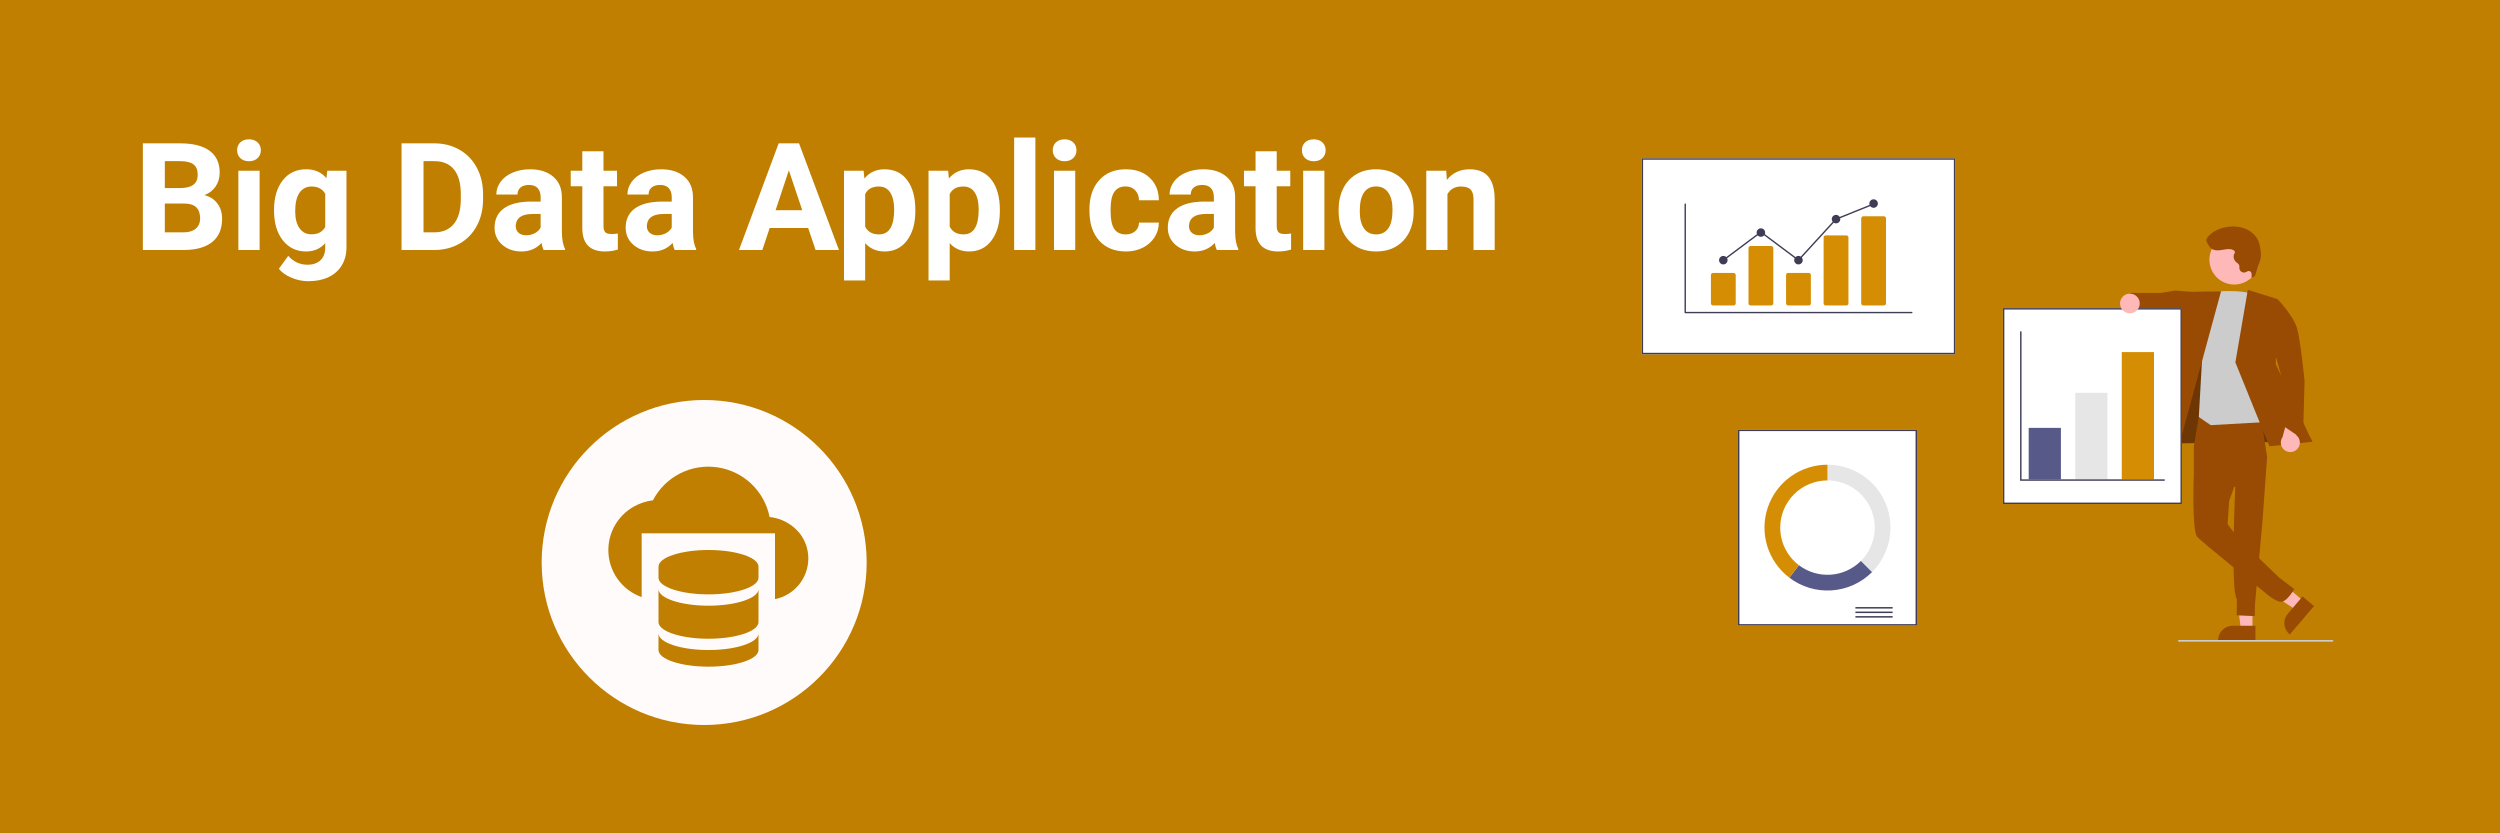 <svg width="300" height="100" viewBox="0 0 300 100" fill="none" xmlns="http://www.w3.org/2000/svg">
<rect width="300" height="100" fill="#E5E5E5"/>
<rect width="300" height="100" fill="#C07F00"/>
<path d="M17.143 30V17.203H21.625C23.178 17.203 24.355 17.502 25.158 18.1C25.961 18.691 26.362 19.561 26.362 20.71C26.362 21.337 26.201 21.891 25.879 22.371C25.557 22.846 25.108 23.194 24.534 23.417C25.19 23.581 25.706 23.912 26.081 24.41C26.462 24.908 26.652 25.518 26.652 26.238C26.652 27.469 26.26 28.4 25.475 29.033C24.689 29.666 23.57 29.988 22.117 30H17.143ZM19.779 24.428V27.882H22.038C22.659 27.882 23.143 27.735 23.488 27.442C23.84 27.144 24.016 26.733 24.016 26.212C24.016 25.04 23.409 24.445 22.196 24.428H19.779ZM19.779 22.564H21.73C23.061 22.541 23.726 22.011 23.726 20.974C23.726 20.394 23.556 19.977 23.216 19.726C22.882 19.468 22.352 19.339 21.625 19.339H19.779V22.564ZM31.152 30H28.604V20.49H31.152V30ZM28.454 18.029C28.454 17.648 28.58 17.335 28.832 17.089C29.09 16.843 29.439 16.72 29.878 16.72C30.311 16.72 30.657 16.843 30.915 17.089C31.173 17.335 31.302 17.648 31.302 18.029C31.302 18.416 31.17 18.732 30.906 18.979C30.648 19.225 30.306 19.348 29.878 19.348C29.45 19.348 29.105 19.225 28.841 18.979C28.583 18.732 28.454 18.416 28.454 18.029ZM32.884 25.175C32.884 23.716 33.23 22.541 33.921 21.65C34.618 20.76 35.556 20.314 36.733 20.314C37.776 20.314 38.588 20.672 39.168 21.387L39.273 20.49H41.576V29.684C41.576 30.516 41.386 31.239 41.005 31.855C40.63 32.47 40.1 32.938 39.414 33.261C38.728 33.583 37.926 33.744 37.006 33.744C36.309 33.744 35.629 33.603 34.967 33.322C34.305 33.047 33.804 32.69 33.464 32.25L34.589 30.703C35.222 31.412 35.989 31.767 36.892 31.767C37.565 31.767 38.09 31.585 38.465 31.222C38.84 30.864 39.027 30.355 39.027 29.692V29.183C38.441 29.845 37.671 30.176 36.716 30.176C35.573 30.176 34.648 29.73 33.938 28.84C33.235 27.943 32.884 26.757 32.884 25.28V25.175ZM35.424 25.359C35.424 26.221 35.597 26.898 35.942 27.39C36.288 27.876 36.763 28.119 37.366 28.119C38.14 28.119 38.693 27.829 39.027 27.249V23.25C38.688 22.67 38.14 22.38 37.384 22.38C36.774 22.38 36.294 22.629 35.942 23.127C35.597 23.625 35.424 24.369 35.424 25.359ZM48.185 30V17.203H52.123C53.248 17.203 54.253 17.458 55.138 17.968C56.028 18.472 56.723 19.192 57.221 20.13C57.719 21.061 57.968 22.122 57.968 23.311V23.9C57.968 25.09 57.722 26.148 57.23 27.073C56.743 27.999 56.055 28.717 55.164 29.227C54.273 29.736 53.269 29.994 52.149 30H48.185ZM50.822 19.339V27.882H52.097C53.128 27.882 53.916 27.545 54.461 26.871C55.006 26.197 55.284 25.233 55.296 23.98V23.303C55.296 22.002 55.026 21.018 54.487 20.35C53.948 19.676 53.16 19.339 52.123 19.339H50.822ZM65.236 30C65.119 29.771 65.034 29.487 64.981 29.148C64.366 29.833 63.566 30.176 62.582 30.176C61.65 30.176 60.877 29.906 60.262 29.367C59.652 28.828 59.348 28.148 59.348 27.328C59.348 26.32 59.72 25.547 60.464 25.008C61.214 24.469 62.295 24.196 63.707 24.19H64.876V23.645C64.876 23.206 64.762 22.855 64.533 22.591C64.311 22.327 63.956 22.195 63.47 22.195C63.042 22.195 62.705 22.298 62.459 22.503C62.219 22.708 62.099 22.989 62.099 23.347H59.559C59.559 22.796 59.728 22.286 60.068 21.817C60.408 21.349 60.889 20.982 61.51 20.719C62.131 20.449 62.828 20.314 63.602 20.314C64.773 20.314 65.702 20.61 66.388 21.202C67.079 21.788 67.425 22.614 67.425 23.681V27.803C67.431 28.705 67.557 29.388 67.803 29.851V30H65.236ZM63.136 28.233C63.511 28.233 63.856 28.151 64.173 27.987C64.489 27.817 64.724 27.592 64.876 27.311V25.676H63.927C62.655 25.676 61.978 26.115 61.897 26.994L61.888 27.144C61.888 27.46 61.999 27.721 62.222 27.926C62.444 28.131 62.749 28.233 63.136 28.233ZM72.417 18.152V20.49H74.043V22.354H72.417V27.1C72.417 27.451 72.484 27.703 72.619 27.855C72.754 28.008 73.012 28.084 73.393 28.084C73.674 28.084 73.923 28.064 74.14 28.023V29.947C73.642 30.1 73.129 30.176 72.602 30.176C70.82 30.176 69.912 29.276 69.877 27.477V22.354H68.488V20.49H69.877V18.152H72.417ZM80.969 30C80.852 29.771 80.767 29.487 80.714 29.148C80.099 29.833 79.299 30.176 78.314 30.176C77.383 30.176 76.609 29.906 75.994 29.367C75.385 28.828 75.08 28.148 75.08 27.328C75.08 26.32 75.452 25.547 76.196 25.008C76.946 24.469 78.027 24.196 79.439 24.19H80.608V23.645C80.608 23.206 80.494 22.855 80.266 22.591C80.043 22.327 79.689 22.195 79.202 22.195C78.774 22.195 78.438 22.298 78.191 22.503C77.951 22.708 77.831 22.989 77.831 23.347H75.291C75.291 22.796 75.461 22.286 75.801 21.817C76.141 21.349 76.621 20.982 77.242 20.719C77.863 20.449 78.561 20.314 79.334 20.314C80.506 20.314 81.435 20.61 82.12 21.202C82.811 21.788 83.157 22.614 83.157 23.681V27.803C83.163 28.705 83.289 29.388 83.535 29.851V30H80.969ZM78.868 28.233C79.243 28.233 79.589 28.151 79.905 27.987C80.222 27.817 80.456 27.592 80.608 27.311V25.676H79.659C78.388 25.676 77.711 26.115 77.629 26.994L77.62 27.144C77.62 27.46 77.731 27.721 77.954 27.926C78.177 28.131 78.481 28.233 78.868 28.233ZM96.982 27.363H92.359L91.481 30H88.677L93.44 17.203H95.884L100.674 30H97.87L96.982 27.363ZM93.071 25.227H96.27L94.662 20.438L93.071 25.227ZM109.841 25.333C109.841 26.798 109.507 27.973 108.839 28.857C108.177 29.736 107.28 30.176 106.149 30.176C105.188 30.176 104.412 29.842 103.82 29.174V33.656H101.28V20.49H103.636L103.724 21.422C104.339 20.684 105.142 20.314 106.132 20.314C107.304 20.314 108.215 20.748 108.865 21.615C109.516 22.482 109.841 23.678 109.841 25.201V25.333ZM107.301 25.148C107.301 24.264 107.143 23.581 106.826 23.101C106.516 22.62 106.062 22.38 105.464 22.38C104.667 22.38 104.119 22.685 103.82 23.294V27.188C104.131 27.814 104.685 28.128 105.481 28.128C106.694 28.128 107.301 27.135 107.301 25.148ZM119.983 25.333C119.983 26.798 119.649 27.973 118.981 28.857C118.319 29.736 117.423 30.176 116.292 30.176C115.331 30.176 114.555 29.842 113.963 29.174V33.656H111.423V20.49H113.778L113.866 21.422C114.481 20.684 115.284 20.314 116.274 20.314C117.446 20.314 118.357 20.748 119.008 21.615C119.658 22.482 119.983 23.678 119.983 25.201V25.333ZM117.443 25.148C117.443 24.264 117.285 23.581 116.969 23.101C116.658 22.62 116.204 22.38 115.606 22.38C114.81 22.38 114.262 22.685 113.963 23.294V27.188C114.273 27.814 114.827 28.128 115.624 28.128C116.837 28.128 117.443 27.135 117.443 25.148ZM124.246 30H121.697V16.5H124.246V30ZM129.027 30H126.479V20.49H129.027V30ZM126.329 18.029C126.329 17.648 126.455 17.335 126.707 17.089C126.965 16.843 127.313 16.72 127.753 16.72C128.187 16.72 128.532 16.843 128.79 17.089C129.048 17.335 129.177 17.648 129.177 18.029C129.177 18.416 129.045 18.732 128.781 18.979C128.523 19.225 128.181 19.348 127.753 19.348C127.325 19.348 126.979 19.225 126.716 18.979C126.458 18.732 126.329 18.416 126.329 18.029ZM135.083 28.128C135.552 28.128 135.933 27.999 136.226 27.741C136.519 27.483 136.671 27.141 136.683 26.713H139.064C139.059 27.357 138.883 27.949 138.537 28.488C138.191 29.021 137.717 29.438 137.113 29.736C136.516 30.029 135.854 30.176 135.127 30.176C133.768 30.176 132.695 29.745 131.91 28.884C131.125 28.017 130.732 26.821 130.732 25.298V25.131C130.732 23.666 131.122 22.497 131.901 21.624C132.681 20.751 133.75 20.314 135.109 20.314C136.299 20.314 137.251 20.654 137.966 21.334C138.687 22.008 139.053 22.907 139.064 24.032H136.683C136.671 23.54 136.519 23.142 136.226 22.837C135.933 22.526 135.546 22.371 135.065 22.371C134.474 22.371 134.025 22.588 133.721 23.021C133.422 23.449 133.272 24.146 133.272 25.113V25.377C133.272 26.355 133.422 27.059 133.721 27.486C134.02 27.914 134.474 28.128 135.083 28.128ZM146.025 30C145.908 29.771 145.823 29.487 145.771 29.148C145.155 29.833 144.355 30.176 143.371 30.176C142.439 30.176 141.666 29.906 141.051 29.367C140.441 28.828 140.137 28.148 140.137 27.328C140.137 26.32 140.509 25.547 141.253 25.008C142.003 24.469 143.084 24.196 144.496 24.19H145.665V23.645C145.665 23.206 145.551 22.855 145.322 22.591C145.1 22.327 144.745 22.195 144.259 22.195C143.831 22.195 143.494 22.298 143.248 22.503C143.008 22.708 142.888 22.989 142.888 23.347H140.348C140.348 22.796 140.518 22.286 140.857 21.817C141.197 21.349 141.678 20.982 142.299 20.719C142.92 20.449 143.617 20.314 144.391 20.314C145.562 20.314 146.491 20.61 147.177 21.202C147.868 21.788 148.214 22.614 148.214 23.681V27.803C148.22 28.705 148.346 29.388 148.592 29.851V30H146.025ZM143.925 28.233C144.3 28.233 144.646 28.151 144.962 27.987C145.278 27.817 145.513 27.592 145.665 27.311V25.676H144.716C143.444 25.676 142.768 26.115 142.686 26.994L142.677 27.144C142.677 27.46 142.788 27.721 143.011 27.926C143.233 28.131 143.538 28.233 143.925 28.233ZM153.206 18.152V20.49H154.832V22.354H153.206V27.1C153.206 27.451 153.273 27.703 153.408 27.855C153.543 28.008 153.801 28.084 154.182 28.084C154.463 28.084 154.712 28.064 154.929 28.023V29.947C154.431 30.1 153.918 30.176 153.391 30.176C151.609 30.176 150.701 29.276 150.666 27.477V22.354H149.277V20.49H150.666V18.152H153.206ZM158.928 30H156.379V20.49H158.928V30ZM156.229 18.029C156.229 17.648 156.355 17.335 156.607 17.089C156.865 16.843 157.214 16.72 157.653 16.72C158.087 16.72 158.433 16.843 158.69 17.089C158.948 17.335 159.077 17.648 159.077 18.029C159.077 18.416 158.945 18.732 158.682 18.979C158.424 19.225 158.081 19.348 157.653 19.348C157.226 19.348 156.88 19.225 156.616 18.979C156.358 18.732 156.229 18.416 156.229 18.029ZM160.633 25.157C160.633 24.214 160.814 23.373 161.178 22.635C161.541 21.896 162.062 21.325 162.742 20.921C163.428 20.517 164.222 20.314 165.124 20.314C166.407 20.314 167.453 20.707 168.262 21.492C169.076 22.277 169.53 23.344 169.624 24.691L169.642 25.342C169.642 26.801 169.234 27.973 168.42 28.857C167.605 29.736 166.513 30.176 165.142 30.176C163.771 30.176 162.675 29.736 161.854 28.857C161.04 27.979 160.633 26.783 160.633 25.271V25.157ZM163.173 25.342C163.173 26.244 163.343 26.936 163.683 27.416C164.022 27.891 164.509 28.128 165.142 28.128C165.757 28.128 166.237 27.894 166.583 27.425C166.929 26.95 167.102 26.194 167.102 25.157C167.102 24.273 166.929 23.587 166.583 23.101C166.237 22.614 165.751 22.371 165.124 22.371C164.503 22.371 164.022 22.614 163.683 23.101C163.343 23.581 163.173 24.328 163.173 25.342ZM173.544 20.49L173.623 21.589C174.303 20.739 175.214 20.314 176.356 20.314C177.364 20.314 178.114 20.61 178.606 21.202C179.099 21.794 179.351 22.679 179.362 23.856V30H176.822V23.918C176.822 23.379 176.705 22.989 176.471 22.749C176.236 22.503 175.847 22.38 175.302 22.38C174.587 22.38 174.051 22.685 173.693 23.294V30H171.153V20.49H173.544Z" fill="white"/>
<circle cx="84.5" cy="67.5" r="19.5" fill="#FFFBFB"/>
<g clip-path="url(#clip0)">
<path d="M95.965 64C95.522 63.451 94.974 62.995 94.353 62.659C93.733 62.322 93.052 62.112 92.35 62.04C92.049 60.516 91.282 59.124 90.155 58.055C89.028 56.986 87.597 56.294 86.059 56.074C84.522 55.855 82.954 56.118 81.573 56.829C80.192 57.539 79.065 58.661 78.35 60.04C77.889 60.095 77.436 60.204 77 60.365C75.831 60.775 74.818 61.539 74.102 62.549C73.385 63.56 73.001 64.769 73.001 66.007C73.001 67.246 73.385 68.455 74.102 69.466C74.818 70.476 75.831 71.24 77 71.65V64H93V71.9C94.129 71.669 95.144 71.055 95.873 70.162C96.601 69.27 97 68.153 97 67C96.997 65.913 96.633 64.858 95.965 64V64Z" fill="#C07F00"/>
<path d="M91.02 78.003C91.02 79.106 88.333 80 85.02 80C81.707 80 79.02 79.106 79.02 78.003V76.007C79.02 77.109 81.706 78.003 85.02 78.003C88.334 78.003 91.02 77.109 91.02 76.007" fill="#C07F00"/>
<path d="M85.02 72.684C81.709 72.684 79.02 71.786 79.02 70.688V74.652C79.02 75.751 81.709 76.649 85.02 76.649C88.331 76.649 91.02 75.751 91.02 74.652V70.688C91.02 71.786 88.33 72.684 85.02 72.684Z" fill="#C07F00"/>
<path d="M91.02 67.997C91.02 66.894 88.333 66 85.02 66C81.707 66 79.02 66.894 79.02 67.997V69.327C79.02 70.431 81.706 71.325 85.02 71.325C88.334 71.325 91.02 70.431 91.02 69.328" fill="#C07F00"/>
</g>
<g clip-path="url(#clip1)">
<path d="M270.297 75.542L268.909 75.542L268.248 70.194L270.297 70.194L270.297 75.542Z" fill="#FFB8B8"/>
<path d="M270.651 76.886L266.174 76.886V76.829C266.174 76.368 266.358 75.925 266.684 75.599C267.011 75.272 267.454 75.089 267.917 75.089H267.917L270.651 75.089L270.651 76.886Z" fill="#994B03"/>
<path d="M276.426 72.133L275.524 73.188L271.021 70.219L272.352 68.662L276.426 72.133Z" fill="#FFB8B8"/>
<path d="M277.68 72.737L274.773 76.137L274.73 76.101C274.379 75.801 274.161 75.374 274.124 74.914C274.088 74.454 274.236 73.999 274.536 73.648L274.536 73.647L276.311 71.57L277.68 72.737Z" fill="#994B03"/>
<path d="M260.438 49.242L260.005 53.223L277.479 52.974L269.858 40.577L263.637 40.353L260.438 49.242Z" fill="#994B03"/>
<path opacity="0.28" d="M260.438 49.242L260.005 53.223L277.479 52.974L269.858 40.577L263.637 40.353L260.438 49.242Z" fill="black"/>
<path d="M263.874 49.926L263.257 53.568V56.823L268.23 58.444C268.23 58.444 267.648 71.088 268.424 71.893L268.405 73.838L270.575 73.936L270.593 72.568L271.513 62.341L272.054 54.832L271.176 49.14L263.874 49.926Z" fill="#994B03"/>
<path d="M267.727 53.061L263.257 56.823C263.257 56.823 262.995 63.611 263.659 64.407C264.23 65.091 271.652 70.988 271.652 70.988C271.652 70.988 272.971 72.196 273.71 72.215C274.449 72.234 275.309 70.686 275.309 70.686L273.597 69.388C273.597 69.388 269.162 65.254 267.845 63.611C267.314 62.947 267.314 62.881 267.314 62.881L267.495 60.123L269.322 55.003L267.727 53.061Z" fill="#994B03"/>
<path d="M262.981 35.04L261.054 34.862L259.306 35.153L255.604 35.154L255.288 37.833L258.667 38.587L259.49 38.185L262.921 39.49L262.981 35.04Z" fill="#994B03"/>
<path d="M265.283 35.031C265.283 35.031 269.373 34.649 270.303 35.378C271.233 36.108 273.226 50.569 273.226 50.569L265.283 51.017L263.859 50.038L264.263 42.819L265.283 35.031Z" fill="#CCCCCC"/>
<path d="M266.531 34.941L262.02 35.04L257.813 54.019L261.135 54.748L266.531 34.941Z" fill="#994B03"/>
<path d="M269.739 34.781L273.293 35.891L273.091 43.689L277.478 53.012L272.321 53.554L268.244 43.487L269.739 34.781Z" fill="#994B03"/>
<path d="M275.6 53.959C275.724 53.849 275.823 53.714 275.89 53.562C275.956 53.41 275.988 53.245 275.984 53.08C275.98 52.914 275.94 52.751 275.866 52.603C275.792 52.455 275.686 52.324 275.556 52.221L276.271 49.73L274.862 48.927L273.901 52.459C273.742 52.688 273.673 52.968 273.706 53.245C273.74 53.522 273.874 53.777 274.083 53.962C274.292 54.147 274.562 54.248 274.842 54.248C275.121 54.247 275.391 54.145 275.6 53.959V53.959Z" fill="#FFB8B8"/>
<path d="M271.233 36.108L273.336 35.926C273.336 35.926 275.224 37.897 275.654 39.424C276.083 40.95 276.548 45.727 276.548 45.727L276.354 52.714L273.896 51.047L273.731 45.037L271.233 36.108Z" fill="#994B03"/>
<path d="M270.726 32.596C271.516 31.154 270.985 29.345 269.54 28.557C268.096 27.768 266.284 28.298 265.495 29.741C264.705 31.183 265.236 32.992 266.681 33.78C268.125 34.569 269.936 34.038 270.726 32.596Z" fill="#FFB8B8"/>
<path d="M267.778 29.926C267.387 29.835 266.981 29.936 266.585 30C266.189 30.065 265.752 30.087 265.417 29.866C265.169 29.703 265.017 29.433 264.874 29.174C264.815 29.081 264.775 28.977 264.758 28.869C264.741 28.677 264.863 28.502 264.993 28.359C265.596 27.698 266.476 27.336 267.365 27.221C268.097 27.112 268.846 27.203 269.531 27.485C270.205 27.78 270.785 28.321 271.05 29.007C271.172 29.358 271.248 29.723 271.277 30.094C271.317 30.366 271.322 30.643 271.292 30.917C271.256 31.12 271.203 31.319 271.132 31.513L270.693 32.837C270.661 32.962 270.602 33.079 270.52 33.178C270.478 33.227 270.421 33.261 270.358 33.275C270.295 33.289 270.229 33.282 270.17 33.255C270.206 33.111 270.211 32.962 270.186 32.816C270.172 32.743 270.137 32.676 270.085 32.623C270.033 32.571 269.966 32.535 269.893 32.521C269.731 32.504 269.593 32.629 269.44 32.683C269.369 32.704 269.296 32.711 269.223 32.703C269.15 32.695 269.079 32.673 269.015 32.638C268.95 32.603 268.893 32.556 268.847 32.499C268.801 32.443 268.767 32.377 268.746 32.307C268.742 32.293 268.738 32.279 268.735 32.264C268.711 32.113 268.751 31.951 268.694 31.808C268.627 31.642 268.448 31.555 268.314 31.435C268.192 31.322 268.104 31.177 268.061 31.016C268.019 30.855 268.023 30.686 268.074 30.527C268.11 30.417 268.211 30.367 268.191 30.241C268.164 30.074 267.919 29.958 267.778 29.926Z" fill="#994B03"/>
<path d="M234.636 42.508H197V19H234.636V42.508Z" fill="white"/>
<path d="M234.636 42.508H197V19H234.636V42.508ZM197.172 42.336H234.464V19.172H197.172V42.336Z" fill="#3F3D56"/>
<path d="M230.039 75.067H208.557V51.559H230.039V75.067Z" fill="white"/>
<path d="M230.039 75.067H208.557V51.559H230.039V75.067ZM208.729 74.895H229.867V51.731H208.729V74.895Z" fill="#3F3D56"/>
<path d="M227.117 72.847H222.649V73.028H227.117V72.847Z" fill="#3F3D56"/>
<path d="M227.117 73.389H222.649V73.57H227.117V73.389Z" fill="#3F3D56"/>
<path d="M227.117 73.932H222.649V74.113H227.117V73.932Z" fill="#3F3D56"/>
<path d="M219.298 55.763V57.651C220.419 57.651 221.516 57.983 222.449 58.605C223.381 59.227 224.108 60.111 224.537 61.146C224.967 62.181 225.079 63.319 224.86 64.418C224.641 65.516 224.101 66.525 223.308 67.317L224.645 68.652C225.702 67.596 226.422 66.25 226.714 64.786C227.006 63.321 226.856 61.803 226.284 60.424C225.711 59.044 224.742 57.865 223.499 57.035C222.255 56.206 220.793 55.763 219.298 55.763Z" fill="#E6E6E6"/>
<path d="M224.645 68.652L223.308 67.317C222.338 68.285 221.05 68.87 219.682 68.962C218.314 69.055 216.958 68.649 215.867 67.821L214.723 69.324C216.178 70.429 217.986 70.969 219.81 70.846C221.634 70.722 223.352 69.942 224.645 68.652Z" fill="#575A89"/>
<path d="M213.627 63.313C213.627 62.569 213.773 61.833 214.058 61.146C214.343 60.459 214.761 59.835 215.288 59.309C215.814 58.783 216.44 58.366 217.128 58.081C217.816 57.797 218.553 57.651 219.298 57.651V55.763C217.715 55.763 216.172 56.259 214.886 57.181C213.601 58.103 212.637 59.405 212.132 60.903C211.627 62.4 211.605 64.019 212.07 65.53C212.534 67.04 213.462 68.368 214.723 69.324L215.867 67.821C215.17 67.293 214.605 66.612 214.217 65.829C213.828 65.047 213.626 64.186 213.627 63.313V63.313Z" fill="#D58E04"/>
<path d="M261.831 60.482H240.35V36.974H261.831V60.482Z" fill="white"/>
<path d="M261.831 60.482H240.35V36.974H261.831V60.482ZM240.522 60.31H261.659V37.146H240.522V60.31Z" fill="#3F3D56"/>
<path d="M247.31 51.345H243.443V57.522H247.31V51.345Z" fill="#575A89"/>
<path d="M252.895 47.141H249.028V57.522H252.895V47.141Z" fill="#E6E6E6"/>
<path d="M258.48 42.25H254.613V57.522H258.48V42.25Z" fill="#D58E04"/>
<path d="M259.769 57.694H242.412V39.762H242.584V57.522H259.769V57.694Z" fill="#3F3D56"/>
<path d="M255.584 37.6C256.238 37.6 256.768 37.071 256.768 36.418C256.768 35.766 256.238 35.236 255.584 35.236C254.931 35.236 254.401 35.766 254.401 36.418C254.401 37.071 254.931 37.6 255.584 37.6Z" fill="#FFB8B8"/>
<path d="M279.901 77H261.459C261.433 77 261.408 76.99 261.389 76.971C261.371 76.953 261.36 76.928 261.36 76.901C261.36 76.875 261.371 76.85 261.389 76.832C261.408 76.813 261.433 76.803 261.459 76.803H279.901C279.928 76.803 279.953 76.813 279.971 76.832C279.99 76.85 280 76.875 280 76.901C280 76.928 279.99 76.953 279.971 76.971C279.953 76.99 279.928 77 279.901 77Z" fill="#CCCCCC"/>
<path d="M229.409 37.591H202.227C202.204 37.591 202.183 37.582 202.167 37.566C202.151 37.551 202.142 37.529 202.142 37.506V24.498C202.142 24.475 202.151 24.454 202.167 24.438C202.183 24.422 202.204 24.413 202.227 24.413C202.249 24.413 202.271 24.422 202.287 24.438C202.303 24.454 202.312 24.475 202.312 24.498V37.422H229.409C229.42 37.422 229.431 37.424 229.442 37.428C229.452 37.432 229.461 37.438 229.469 37.446C229.477 37.454 229.484 37.464 229.488 37.474C229.492 37.484 229.494 37.495 229.494 37.506C229.494 37.518 229.492 37.529 229.488 37.539C229.484 37.549 229.477 37.559 229.469 37.567C229.461 37.575 229.452 37.581 229.442 37.585C229.431 37.589 229.42 37.591 229.409 37.591V37.591Z" fill="#3F3D56"/>
<path d="M208.034 36.657H205.562C205.495 36.657 205.431 36.63 205.384 36.583C205.336 36.536 205.31 36.472 205.31 36.405V33.002C205.31 32.935 205.336 32.871 205.384 32.824C205.431 32.777 205.495 32.75 205.562 32.75H208.034C208.101 32.75 208.165 32.777 208.213 32.824C208.26 32.871 208.287 32.935 208.287 33.002V36.405C208.287 36.472 208.26 36.536 208.213 36.583C208.165 36.63 208.101 36.657 208.034 36.657V36.657Z" fill="#D58E04"/>
<path d="M212.543 36.657H210.071C210.004 36.657 209.94 36.63 209.892 36.583C209.845 36.536 209.818 36.472 209.818 36.405V29.774C209.818 29.708 209.845 29.643 209.892 29.596C209.94 29.549 210.004 29.522 210.071 29.522H212.543C212.61 29.522 212.674 29.549 212.721 29.596C212.769 29.643 212.795 29.708 212.795 29.774V36.405C212.795 36.472 212.769 36.536 212.721 36.583C212.674 36.63 212.61 36.657 212.543 36.657V36.657Z" fill="#D58E04"/>
<path d="M217.052 36.657H214.579C214.512 36.657 214.448 36.63 214.401 36.583C214.353 36.536 214.327 36.472 214.327 36.405V33.002C214.327 32.935 214.353 32.871 214.401 32.824C214.448 32.777 214.512 32.75 214.579 32.75H217.052C217.119 32.75 217.183 32.777 217.23 32.824C217.277 32.871 217.304 32.935 217.304 33.002V36.405C217.304 36.472 217.277 36.536 217.23 36.583C217.183 36.63 217.119 36.657 217.052 36.657V36.657Z" fill="#D58E04"/>
<path d="M221.56 36.657H219.088C219.022 36.658 218.959 36.634 218.912 36.589C218.864 36.544 218.837 36.482 218.835 36.416V28.489C218.837 28.424 218.864 28.362 218.912 28.316C218.959 28.271 219.022 28.247 219.088 28.248H221.56C221.626 28.247 221.689 28.271 221.736 28.316C221.784 28.362 221.811 28.424 221.813 28.489V36.416C221.811 36.482 221.784 36.544 221.736 36.589C221.689 36.634 221.626 36.658 221.56 36.657V36.657Z" fill="#D58E04"/>
<path d="M226.069 36.657H223.596C223.529 36.657 223.465 36.63 223.418 36.583C223.371 36.536 223.344 36.472 223.344 36.405V26.207C223.344 26.14 223.371 26.076 223.418 26.029C223.465 25.982 223.529 25.955 223.596 25.955H226.069C226.136 25.955 226.2 25.982 226.247 26.029C226.295 26.076 226.321 26.14 226.321 26.207V36.405C226.321 36.472 226.295 36.536 226.247 36.583C226.2 36.63 226.136 36.657 226.069 36.657V36.657Z" fill="#D58E04"/>
<path d="M206.798 31.731C207.08 31.731 207.309 31.503 207.309 31.221C207.309 30.94 207.08 30.711 206.798 30.711C206.516 30.711 206.288 30.94 206.288 31.221C206.288 31.503 206.516 31.731 206.798 31.731Z" fill="#3F3D56"/>
<path d="M211.307 28.418C211.589 28.418 211.817 28.19 211.817 27.909C211.817 27.627 211.589 27.399 211.307 27.399C211.025 27.399 210.796 27.627 210.796 27.909C210.796 28.19 211.025 28.418 211.307 28.418Z" fill="#3F3D56"/>
<path d="M215.815 31.731C216.097 31.731 216.326 31.503 216.326 31.221C216.326 30.94 216.097 30.711 215.815 30.711C215.534 30.711 215.305 30.94 215.305 31.221C215.305 31.503 215.534 31.731 215.815 31.731Z" fill="#3F3D56"/>
<path d="M220.324 26.804C220.606 26.804 220.834 26.576 220.834 26.295C220.834 26.013 220.606 25.785 220.324 25.785C220.042 25.785 219.814 26.013 219.814 26.295C219.814 26.576 220.042 26.804 220.324 26.804Z" fill="#3F3D56"/>
<path d="M224.833 24.936C225.115 24.936 225.343 24.707 225.343 24.426C225.343 24.145 225.115 23.916 224.833 23.916C224.551 23.916 224.322 24.145 224.322 24.426C224.322 24.707 224.551 24.936 224.833 24.936Z" fill="#3F3D56"/>
<path d="M215.826 31.335L211.307 27.955L206.849 31.289L206.747 31.153L211.307 27.743L215.805 31.107L220.274 26.223L220.292 26.216L224.801 24.402L224.864 24.56L220.374 26.366L215.826 31.335Z" fill="#3F3D56"/>
</g>
<defs>
<clipPath id="clip0">
<rect width="24" height="24" fill="white" transform="translate(73 56)"/>
</clipPath>
<clipPath id="clip1">
<rect width="83" height="58" fill="white" transform="translate(197 19)"/>
</clipPath>
</defs>
</svg>
